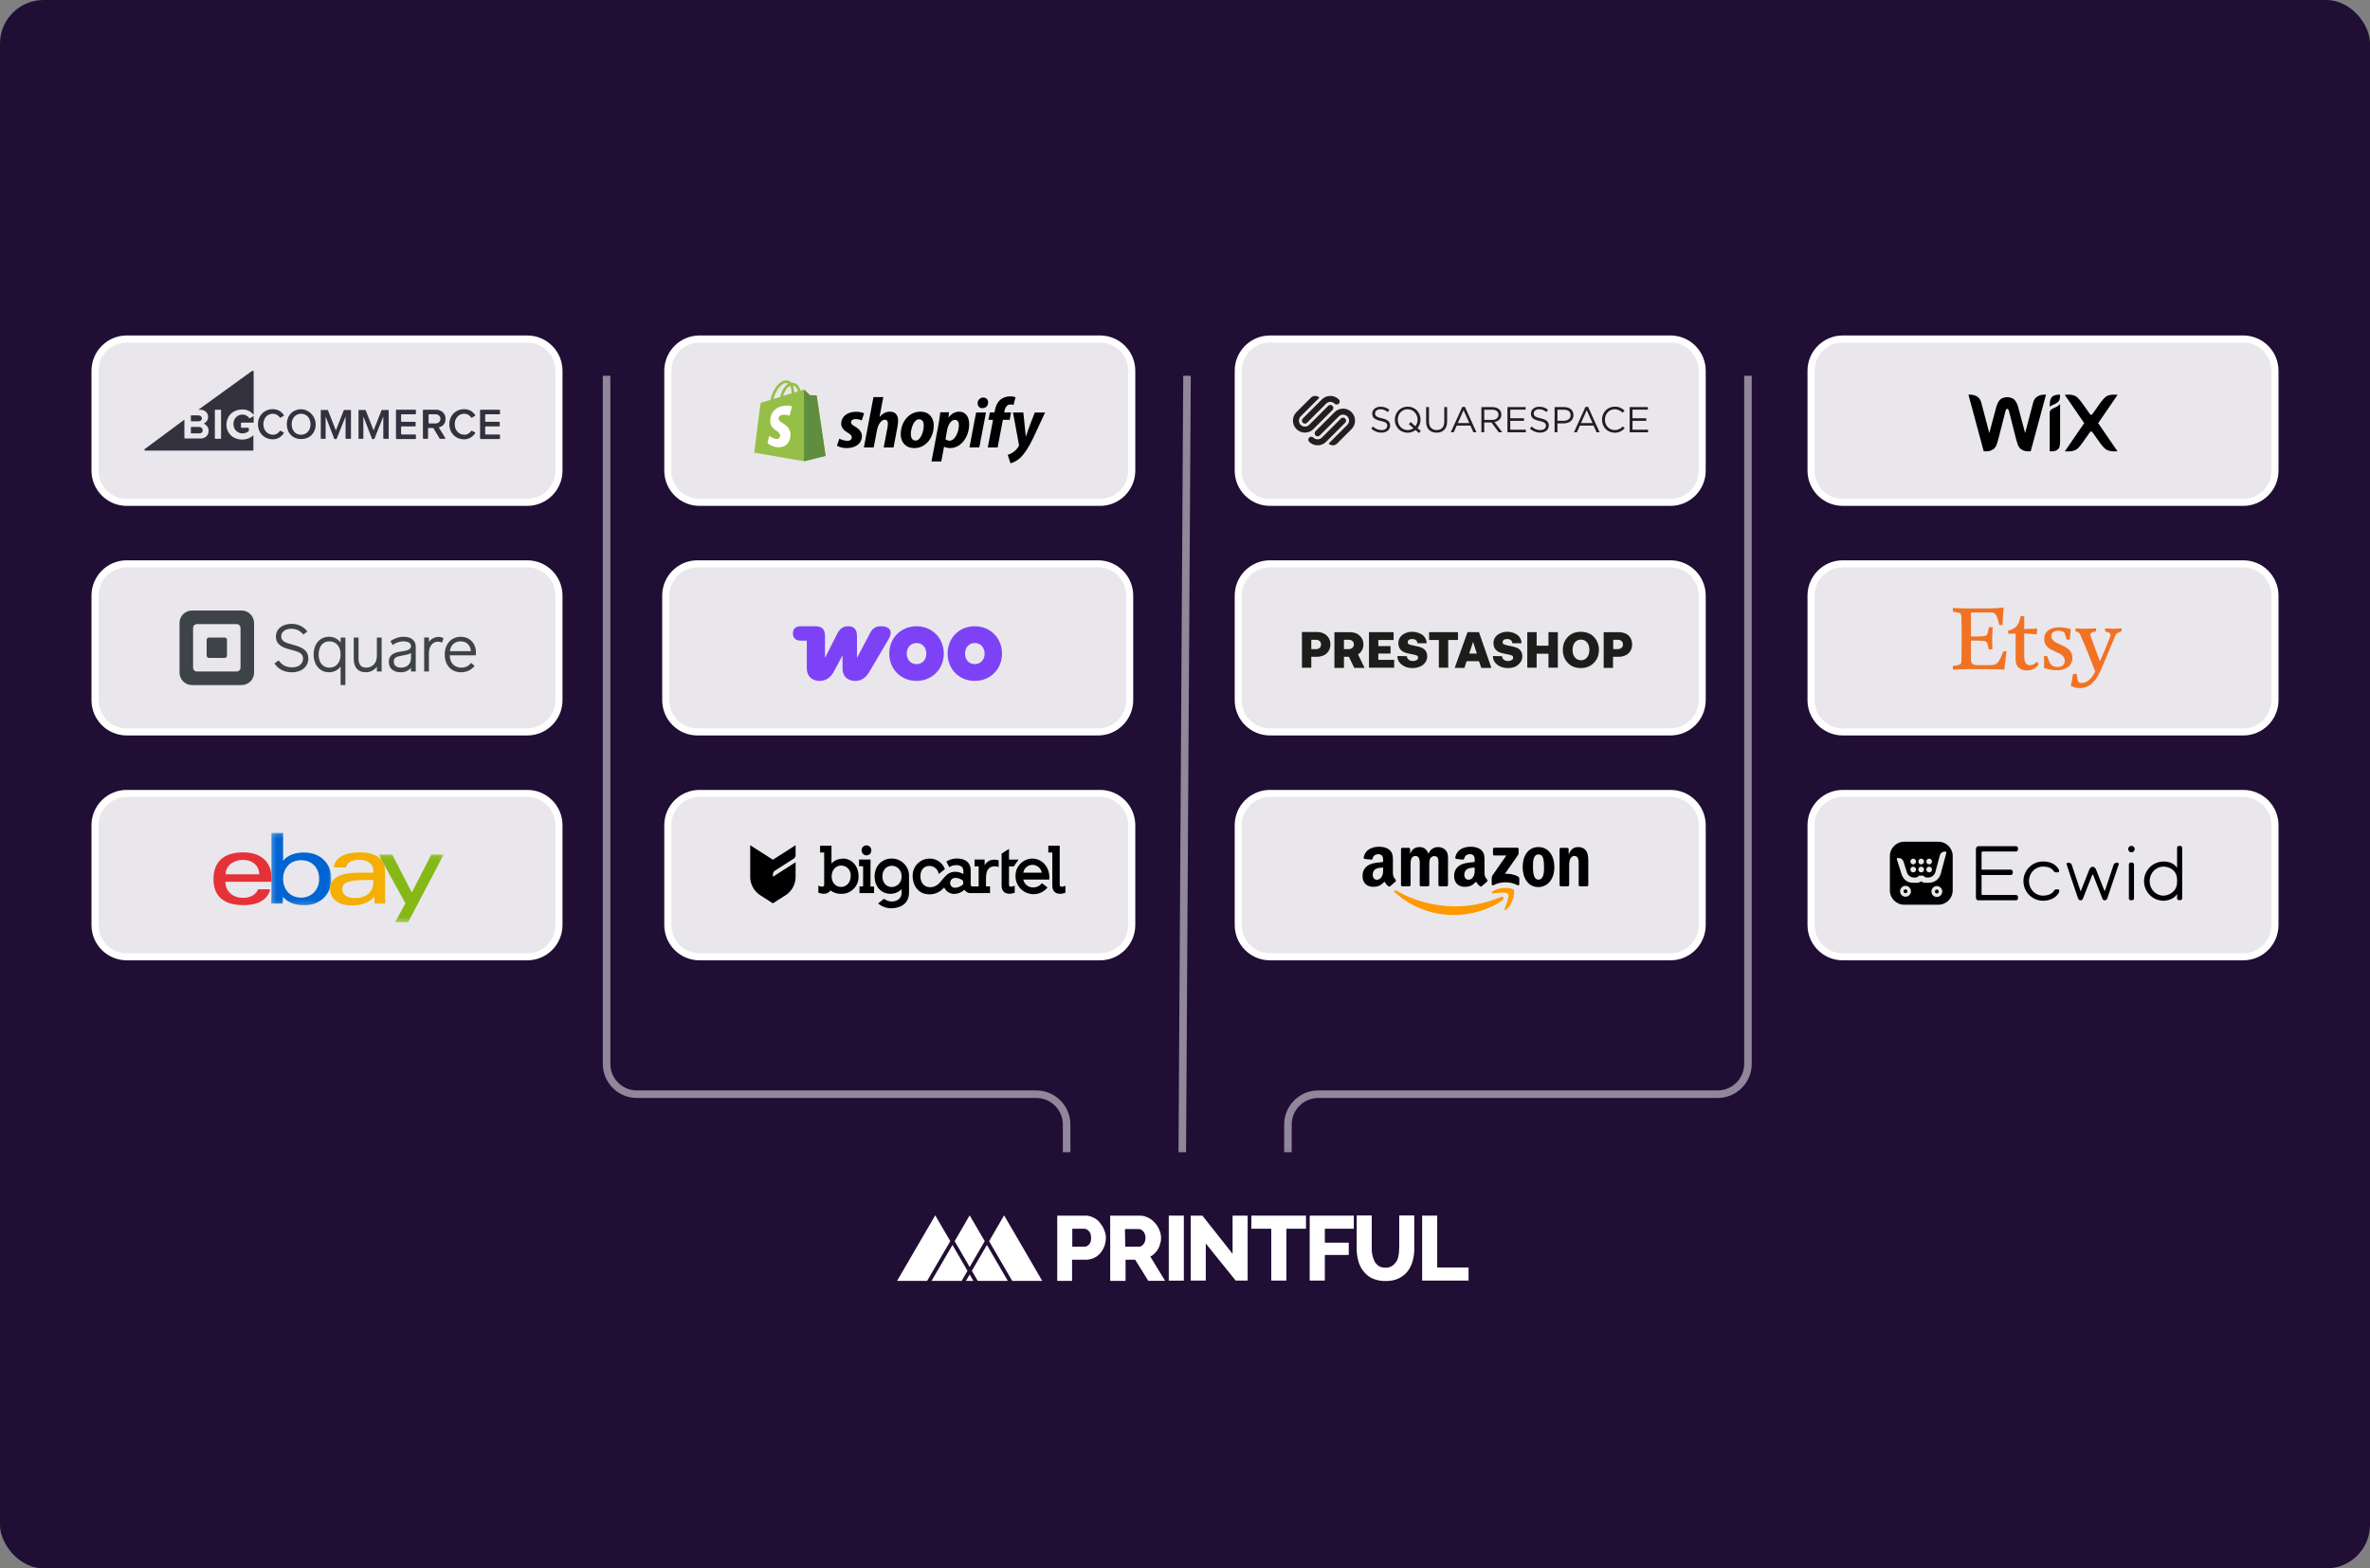 <svg width="544" height="360" viewBox="0 0 544 360" fill="none" xmlns="http://www.w3.org/2000/svg">
<rect x="0" y="0" width="544" height="360" fill="#808080" stroke="none"/>
<rect width="544" height="360" rx="10" fill="#200E34"/>
<path d="M252.469 280.664C252.07 280.142 251.566 279.742 250.975 279.481C250.367 279.168 249.69 278.994 249.012 279.029H242.672V294.005H246.077V289.152H249.082C249.759 289.17 250.419 289.03 251.045 288.77C251.618 288.509 252.139 288.126 252.539 287.656C252.956 287.169 253.286 286.613 253.512 286.021C253.72 285.412 253.824 284.769 253.842 284.125C253.842 283.499 253.703 282.873 253.442 282.299C253.251 281.707 252.869 281.185 252.469 280.664ZM249.985 285.639C249.725 285.952 249.342 286.143 248.943 286.16H246.129V282.038H248.804C249.012 282.02 249.221 282.055 249.395 282.177C249.586 282.316 249.794 282.368 249.916 282.56C250.107 282.734 250.246 282.96 250.315 283.221C250.402 283.516 250.437 283.829 250.454 284.143C250.454 284.786 250.315 285.308 249.985 285.639Z" fill="white"/>
<path d="M265.08 287.656C265.393 287.361 265.653 286.995 265.862 286.613C266.07 286.247 266.227 285.847 266.313 285.43C266.452 285.012 266.522 284.56 266.505 284.125C266.505 283.499 266.366 282.873 266.105 282.299C265.862 281.69 265.514 281.133 265.063 280.664C264.628 280.159 264.107 279.759 263.499 279.481C262.891 279.168 262.214 279.011 261.536 279.029H254.831V294.005H258.357V289.152H260.564L263.569 293.988H267.425L264.038 288.422C264.437 288.248 264.785 287.969 265.08 287.656ZM262.474 285.569C262.249 285.934 261.849 286.143 261.432 286.16H258.288L258.218 282.107H261.293C261.727 282.09 262.127 282.299 262.405 282.629C262.752 283.029 262.943 283.534 262.926 284.073C262.926 284.717 262.787 285.169 262.474 285.569Z" fill="white"/>
<path d="M271.733 279.029H268.276V293.953H271.733V279.029Z" fill="white"/>
<path d="M282.921 287.795L275.99 279.029H273.314V293.936H276.771V285.43L283.633 293.936H286.378V279.029H282.921V287.795Z" fill="white"/>
<path d="M287.229 282.038H291.797V293.936H295.271V282.038H299.771V279.029H287.229V282.038Z" fill="white"/>
<path d="M300.622 293.936H304.096V288.056H309.586V285.238H304.096V282.038H310.749V279.029H300.622V293.936Z" fill="white"/>
<path d="M321.137 286.613C321.154 287.169 321.12 287.709 320.998 288.248C320.929 288.735 320.755 289.204 320.477 289.622C320.216 290.005 319.886 290.352 319.504 290.596C319.053 290.874 318.531 291.013 317.993 290.979C317.489 290.979 317.003 290.874 316.551 290.648C316.169 290.387 315.821 290.057 315.578 289.657C315.092 288.735 314.849 287.691 314.866 286.647V278.994H311.409V286.647C311.409 287.604 311.531 288.543 311.791 289.465C312.017 290.318 312.417 291.118 312.973 291.814C313.511 292.509 314.206 293.066 315.005 293.449C315.978 293.866 317.02 294.058 318.08 294.04C319.191 294.04 320.234 293.849 321.015 293.449C321.797 293.083 322.492 292.544 323.048 291.883C323.586 291.187 323.986 290.387 324.229 289.535C324.507 288.596 324.629 287.622 324.629 286.647V278.994H321.172V286.613H321.137Z" fill="white"/>
<path d="M329.892 290.927V279.029H326.436V293.936H337.084V290.927H329.892Z" fill="white"/>
<path d="M214.669 278.959L205.914 294.005H212.81L218.126 284.891L214.669 278.959Z" fill="white"/>
<path d="M221.722 294.005H223.424L222.573 292.544L221.722 294.005Z" fill="white"/>
<path d="M218.63 285.76L213.818 294.005H220.732L222.07 291.692L218.63 285.76Z" fill="white"/>
<path d="M222.573 290.822L226.03 284.891L222.573 278.959L219.134 284.891L222.33 290.405L222.573 290.822Z" fill="white"/>
<path d="M223.076 291.692L224.431 294.005H231.327L226.533 285.76L223.076 291.692Z" fill="white"/>
<path d="M227.037 284.891L232.335 294.005H239.232L230.477 278.959L227.037 284.891Z" fill="white"/>
<path d="M29.097 77.81H121.018C125.042 77.81 128.305 81.072 128.305 85.097V108.021C128.304 112.045 125.042 115.308 121.018 115.308H29.097C25.072 115.308 21.81 112.045 21.81 108.021V85.097C21.81 81.072 25.072 77.81 29.097 77.81Z" fill="white" fill-opacity="0.9" stroke="white" stroke-width="1.619"/>
<path d="M29.097 129.421H121.018C125.042 129.421 128.305 132.683 128.305 136.708V160.718C128.305 164.742 125.042 168.005 121.018 168.005H29.097C25.072 168.005 21.81 164.742 21.81 160.718V136.708C21.81 132.684 25.072 129.421 29.097 129.421Z" fill="white" fill-opacity="0.9" stroke="white" stroke-width="1.619"/>
<path d="M29.097 182.122H121.018C125.042 182.122 128.305 185.385 128.305 189.409V212.333C128.304 216.357 125.042 219.62 121.018 219.62H29.097C25.072 219.62 21.81 216.357 21.81 212.333V189.409C21.81 185.385 25.072 182.122 29.097 182.122Z" fill="white" fill-opacity="0.9" stroke="white" stroke-width="1.619"/>
<path d="M291.507 77.81H383.428C387.452 77.81 390.715 81.072 390.715 85.097V108.021C390.715 112.045 387.452 115.308 383.428 115.308H291.507C287.482 115.308 284.22 112.045 284.22 108.021V85.097C284.22 81.072 287.482 77.81 291.507 77.81Z" fill="white" fill-opacity="0.9" stroke="white" stroke-width="1.619"/>
<path d="M291.507 129.421H383.428C387.452 129.421 390.715 132.683 390.715 136.708V160.718C390.715 164.742 387.452 168.005 383.428 168.005H291.507C287.482 168.005 284.22 164.742 284.22 160.718V136.708C284.22 132.684 287.482 129.421 291.507 129.421Z" fill="white" fill-opacity="0.9" stroke="white" stroke-width="1.619"/>
<path d="M291.507 182.122H383.428C387.452 182.122 390.715 185.385 390.715 189.409V212.333C390.715 216.357 387.452 219.62 383.428 219.62H291.507C287.482 219.62 284.22 216.357 284.22 212.333V189.409C284.22 185.385 287.482 182.122 291.507 182.122Z" fill="white" fill-opacity="0.9" stroke="white" stroke-width="1.619"/>
<path d="M160.573 77.81H252.494C256.519 77.81 259.781 81.072 259.781 85.097V108.021C259.781 112.045 256.519 115.308 252.494 115.308H160.573C156.549 115.308 153.286 112.045 153.286 108.021V85.097C153.286 81.072 156.549 77.81 160.573 77.81Z" fill="white" fill-opacity="0.9" stroke="white" stroke-width="1.619"/>
<path d="M160.097 129.421H252.018C256.042 129.421 259.305 132.683 259.305 136.708V160.718C259.305 164.742 256.042 168.005 252.018 168.005H160.097C156.072 168.005 152.81 164.742 152.81 160.718V136.708C152.81 132.684 156.072 129.421 160.097 129.421Z" fill="white" fill-opacity="0.9" stroke="white" stroke-width="1.619"/>
<path d="M160.573 182.122H252.494C256.519 182.122 259.781 185.385 259.781 189.409V212.333C259.781 216.357 256.519 219.62 252.494 219.62H160.573C156.549 219.62 153.286 216.357 153.286 212.333V189.409C153.286 185.385 156.549 182.122 160.573 182.122Z" fill="white" fill-opacity="0.9" stroke="white" stroke-width="1.619"/>
<path d="M422.983 77.81H514.904C518.929 77.81 522.191 81.072 522.191 85.097V108.021C522.191 112.045 518.929 115.308 514.904 115.308H422.983C418.959 115.308 415.697 112.045 415.696 108.021V85.097C415.696 81.072 418.959 77.81 422.983 77.81Z" fill="white" fill-opacity="0.9" stroke="white" stroke-width="1.619"/>
<path d="M422.983 129.421H514.904C518.929 129.421 522.191 132.683 522.191 136.708V160.718C522.191 164.742 518.929 168.005 514.904 168.005H422.983C418.959 168.005 415.696 164.742 415.696 160.718V136.708C415.696 132.684 418.959 129.421 422.983 129.421Z" fill="white" fill-opacity="0.9" stroke="white" stroke-width="1.619"/>
<path d="M422.983 182.122H514.904C518.929 182.122 522.191 185.385 522.191 189.409V212.333C522.191 216.357 518.929 219.62 514.904 219.62H422.983C418.959 219.62 415.697 216.357 415.696 212.333V189.409C415.696 185.385 418.959 182.122 422.983 182.122Z" fill="white" fill-opacity="0.9" stroke="white" stroke-width="1.619"/>
<path fill-rule="evenodd" clip-rule="evenodd" d="M344.894 206.613C341.883 208.842 337.518 210.031 333.76 210.031C328.49 210.031 323.747 208.074 320.158 204.82C319.876 204.564 320.128 204.215 320.467 204.414C324.34 206.677 329.129 208.038 334.076 208.038C337.412 208.038 341.082 207.345 344.457 205.907C344.966 205.689 345.393 206.242 344.894 206.613" fill="#FF9900"/>
<path fill-rule="evenodd" clip-rule="evenodd" d="M346.148 205.175C345.764 204.681 343.603 204.942 342.633 205.057C342.338 205.094 342.292 204.835 342.559 204.65C344.28 203.434 347.104 203.785 347.433 204.192C347.763 204.602 347.348 207.445 345.73 208.801C345.482 209.01 345.245 208.899 345.356 208.622C345.719 207.712 346.533 205.671 346.148 205.175" fill="#FF9900"/>
<path fill-rule="evenodd" clip-rule="evenodd" d="M342.7 196.064V194.882C342.7 194.703 342.836 194.583 342.998 194.583H348.27C348.439 194.583 348.574 194.705 348.574 194.882V195.894C348.572 196.064 348.43 196.286 348.177 196.637L345.446 200.553C346.461 200.528 347.532 200.68 348.452 201.2C348.66 201.318 348.716 201.49 348.732 201.66V202.922C348.732 203.094 348.543 203.295 348.344 203.191C346.722 202.337 344.568 202.245 342.775 203.2C342.592 203.3 342.4 203.101 342.4 202.929V201.73C342.4 201.538 342.402 201.21 342.594 200.917L345.759 196.361H343.005C342.836 196.361 342.7 196.24 342.7 196.064ZM323.47 203.44H321.866C321.713 203.429 321.591 203.314 321.58 203.166V194.902C321.58 194.737 321.717 194.605 321.889 194.605H323.384C323.54 194.612 323.664 194.732 323.675 194.881V195.962H323.705C324.095 194.918 324.828 194.431 325.816 194.431C326.82 194.431 327.447 194.918 327.898 195.962C328.286 194.918 329.168 194.431 330.113 194.431C330.785 194.431 331.521 194.709 331.97 195.335C332.477 196.03 332.373 197.04 332.373 197.926L332.371 203.141C332.371 203.307 332.234 203.44 332.062 203.44H330.461C330.3 203.429 330.172 203.3 330.172 203.141V198.761C330.172 198.412 330.203 197.543 330.127 197.212C330.007 196.657 329.648 196.501 329.184 196.501C328.796 196.501 328.39 196.761 328.225 197.178C328.06 197.595 328.076 198.292 328.076 198.761V203.141C328.076 203.307 327.939 203.44 327.767 203.44H326.166C326.003 203.429 325.877 203.3 325.877 203.141L325.875 198.761C325.875 197.839 326.026 196.483 324.887 196.483C323.734 196.483 323.779 197.805 323.779 198.761V203.141C323.779 203.307 323.641 203.44 323.47 203.44ZM353.113 194.431C355.493 194.431 356.781 196.483 356.781 199.092C356.781 201.613 355.357 203.613 353.113 203.613C350.776 203.613 349.504 201.561 349.504 199.004C349.504 196.431 350.792 194.431 353.113 194.431ZM353.126 196.118C351.944 196.118 351.87 197.735 351.87 198.743C351.87 199.753 351.854 201.909 353.113 201.909C354.356 201.909 354.414 200.17 354.414 199.11C354.414 198.412 354.385 197.579 354.175 196.918C353.995 196.342 353.636 196.118 353.126 196.118ZM359.867 203.44H358.269C358.109 203.429 357.981 203.3 357.981 203.141L357.979 194.875C357.992 194.723 358.125 194.605 358.288 194.605H359.774C359.914 194.612 360.029 194.707 360.061 194.836V196.1H360.09C360.539 194.97 361.168 194.431 362.276 194.431C362.995 194.431 363.697 194.691 364.148 195.405C364.568 196.066 364.568 197.178 364.568 197.978V203.18C364.55 203.325 364.416 203.44 364.259 203.44H362.65C362.504 203.429 362.382 203.32 362.366 203.18V198.691C362.366 197.787 362.47 196.465 361.362 196.465C360.972 196.465 360.613 196.727 360.435 197.126C360.209 197.631 360.18 198.134 360.18 198.691V203.141C360.178 203.307 360.038 203.44 359.867 203.44ZM338.498 199.493C338.498 200.12 338.514 200.643 338.198 201.2C337.943 201.653 337.537 201.932 337.088 201.932C336.472 201.932 336.111 201.461 336.111 200.766C336.111 199.393 337.336 199.144 338.498 199.144V199.493ZM340.115 203.418C340.009 203.513 339.856 203.52 339.736 203.456C339.204 203.012 339.107 202.806 338.816 202.383C337.936 203.284 337.311 203.554 336.172 203.554C334.821 203.554 333.772 202.718 333.772 201.044C333.772 199.737 334.476 198.847 335.482 198.412C336.353 198.027 337.568 197.959 338.498 197.853V197.645C338.498 197.262 338.527 196.809 338.302 196.478C338.108 196.182 337.733 196.059 337.402 196.059C336.79 196.059 336.247 196.374 336.113 197.026C336.086 197.171 335.98 197.314 335.834 197.321L334.28 197.153C334.149 197.124 334.002 197.017 334.04 196.816C334.397 194.922 336.102 194.352 337.627 194.352C338.408 194.352 339.427 194.56 340.043 195.153C340.823 195.885 340.749 196.861 340.749 197.923V200.433C340.749 201.187 341.06 201.518 341.354 201.925C341.455 202.07 341.478 202.245 341.347 202.353C341.02 202.627 340.438 203.137 340.117 203.422L340.115 203.418ZM317.472 199.493C317.472 200.12 317.488 200.643 317.172 201.2C316.917 201.653 316.513 201.932 316.062 201.932C315.446 201.932 315.088 201.461 315.088 200.766C315.088 199.393 316.312 199.144 317.472 199.144V199.493ZM319.089 203.418C318.983 203.513 318.83 203.52 318.71 203.456C318.178 203.012 318.083 202.806 317.79 202.383C316.91 203.284 316.288 203.554 315.146 203.554C313.797 203.554 312.746 202.718 312.746 201.044C312.746 199.737 313.452 198.847 314.456 198.412C315.327 198.027 316.543 197.959 317.472 197.853V197.645C317.472 197.262 317.501 196.809 317.278 196.478C317.082 196.182 316.707 196.059 316.378 196.059C315.767 196.059 315.221 196.374 315.088 197.026C315.06 197.171 314.954 197.314 314.81 197.321L313.254 197.153C313.123 197.124 312.978 197.017 313.015 196.816C313.373 194.922 315.076 194.352 316.601 194.352C317.382 194.352 318.401 194.56 319.017 195.153C319.798 195.885 319.723 196.861 319.723 197.923V200.433C319.723 201.187 320.034 201.518 320.328 201.925C320.431 202.07 320.454 202.245 320.323 202.353C319.996 202.627 319.414 203.137 319.094 203.422L319.089 203.418Z" fill="black"/>
<path d="M300.988 150.757H302.259C302.872 150.757 303.399 150.625 303.881 150.407C304.362 150.187 304.714 149.837 304.977 149.399C305.24 148.96 305.371 148.479 305.371 147.909C305.371 147.339 305.24 146.857 304.977 146.419C304.714 145.981 304.363 145.674 303.881 145.411C303.399 145.191 302.872 145.061 302.259 145.061H298.84V153.258H300.988V150.757ZM300.988 146.856H302.084C302.434 146.856 302.697 146.944 302.917 147.163C303.137 147.338 303.224 147.601 303.224 147.952C303.224 148.304 303.092 148.522 302.917 148.697C302.742 148.872 302.435 149.004 302.084 149.004H300.988V146.856Z" fill="#1D1D1B"/>
<path d="M312.605 149.267C312.825 148.872 312.955 148.434 312.955 147.952C312.955 147.382 312.824 146.9 312.56 146.462C312.297 146.024 311.902 145.717 311.464 145.454C310.982 145.234 310.456 145.104 309.798 145.104H306.293V153.301H308.484V150.759H309.624L310.852 153.301H313.219L311.729 150.232C312.079 149.968 312.386 149.66 312.605 149.267ZM310.414 148.697C310.194 148.872 309.932 149.003 309.581 149.003H308.484V146.856H309.624C309.974 146.856 310.237 146.944 310.457 147.162C310.677 147.337 310.764 147.601 310.764 147.952C310.764 148.303 310.632 148.521 310.414 148.697Z" fill="#1D1D1B"/>
<path d="M316.374 150.012H319.179V148.302H316.374V146.899H319.881V145.102H314.227V153.256H320.012V151.458H316.374V150.012Z" fill="#1D1D1B"/>
<path d="M327.157 152.028C327.463 151.633 327.595 151.152 327.595 150.669C327.595 150.142 327.463 149.749 327.245 149.397C327.025 149.091 326.719 148.828 326.368 148.696C326.018 148.521 325.579 148.389 325.009 148.301C324.439 148.17 324.044 148.082 323.826 148.038C323.563 147.95 323.387 147.906 323.299 147.818C323.168 147.73 323.124 147.599 323.124 147.424C323.124 147.16 323.212 146.985 323.431 146.854C323.606 146.722 323.869 146.679 324.176 146.679C324.526 146.679 324.789 146.767 325.009 146.942C325.229 147.117 325.316 147.337 325.359 147.643H327.463C327.463 147.162 327.332 146.723 327.025 146.284C326.762 145.889 326.367 145.582 325.842 145.364C325.316 145.144 324.746 145.014 324.132 145.014C323.519 145.014 322.993 145.145 322.511 145.364C322.029 145.584 321.634 145.89 321.371 146.284C321.108 146.679 320.976 147.117 320.976 147.599C320.976 148.125 321.108 148.563 321.327 148.914C321.546 149.22 321.853 149.483 322.203 149.659C322.553 149.834 323.036 149.965 323.563 150.053C324.132 150.185 324.527 150.273 324.79 150.316C325.054 150.405 325.229 150.448 325.317 150.536C325.448 150.624 325.492 150.756 325.492 150.931C325.492 151.194 325.404 151.369 325.185 151.501C324.965 151.632 324.703 151.72 324.352 151.72C323.914 151.72 323.563 151.632 323.344 151.414C323.081 151.194 322.949 150.975 322.949 150.624L320.758 150.581C320.758 151.107 320.889 151.589 321.196 151.984C321.503 152.422 321.898 152.729 322.467 152.992C322.994 153.255 323.607 153.342 324.265 153.342C324.878 153.342 325.448 153.21 325.975 152.992C326.5 152.773 326.895 152.423 327.157 152.028Z" fill="#1D1D1B"/>
<path d="M334.654 145.102H328.035V146.899H330.27V153.256H332.418V146.899H334.654V145.102Z" fill="#1D1D1B"/>
<path d="M336.848 145.102L333.91 153.299H336.146L336.628 151.765H339.477L340.004 153.299H342.326L339.477 145.102H336.848ZM337.241 150.012L338.118 147.337L338.994 150.012H337.241Z" fill="#1D1D1B"/>
<path d="M348.988 152.028C349.294 151.633 349.426 151.152 349.426 150.669C349.426 150.142 349.294 149.749 349.076 149.397C348.856 149.091 348.549 148.828 348.199 148.696C347.849 148.564 347.366 148.389 346.796 148.301C346.27 148.213 345.876 148.126 345.613 148.038C345.35 147.95 345.175 147.906 345.087 147.818C344.955 147.73 344.912 147.599 344.912 147.424C344.912 147.16 345 146.985 345.218 146.854C345.393 146.722 345.657 146.679 345.963 146.679C346.314 146.679 346.577 146.767 346.796 146.942C347.016 147.117 347.103 147.337 347.147 147.643H349.251C349.251 147.162 349.119 146.723 348.813 146.284C348.549 145.889 348.155 145.582 347.629 145.364C347.148 145.144 346.578 145.014 345.963 145.014C345.349 145.014 344.824 145.145 344.342 145.364C343.86 145.584 343.465 145.89 343.202 146.284C342.939 146.679 342.807 147.117 342.807 147.599C342.807 148.125 342.939 148.563 343.158 148.914C343.377 149.22 343.684 149.483 344.034 149.659C344.384 149.834 344.867 149.965 345.393 150.053C345.963 150.185 346.358 150.273 346.621 150.316C346.884 150.405 347.06 150.448 347.148 150.536C347.279 150.624 347.323 150.756 347.323 150.931C347.323 151.194 347.235 151.369 347.016 151.501C346.796 151.632 346.534 151.72 346.183 151.72C345.745 151.72 345.393 151.632 345.175 151.414C344.912 151.194 344.78 150.975 344.78 150.624L342.676 150.581C342.676 151.107 342.807 151.589 343.114 151.984C343.421 152.422 343.815 152.729 344.385 152.992C344.955 153.255 345.525 153.342 346.183 153.342C346.841 153.342 347.366 153.21 347.893 152.992C348.286 152.773 348.681 152.423 348.988 152.028Z" fill="#1D1D1B"/>
<path d="M355.432 148.214H352.714V145.102H350.566V153.256H352.714V150.055H355.432V153.256H357.58V145.102H355.432V148.214Z" fill="#1D1D1B"/>
<path d="M366.481 151.328C366.831 150.714 367.007 149.968 367.007 149.18C367.007 148.391 366.832 147.69 366.481 147.032C366.131 146.419 365.648 145.892 365.035 145.542C364.377 145.192 363.675 145.016 362.843 145.016C362.011 145.016 361.309 145.191 360.695 145.542C360.082 145.892 359.599 146.419 359.249 147.032C358.899 147.645 358.723 148.391 358.723 149.18C358.723 149.969 358.898 150.67 359.249 151.328C359.599 151.941 360.082 152.467 360.695 152.818C361.309 153.168 362.055 153.344 362.843 153.344C363.676 153.344 364.378 153.169 364.991 152.818C365.648 152.424 366.13 151.942 366.481 151.328ZM364.289 150.889C363.938 151.328 363.456 151.547 362.886 151.547C362.316 151.547 361.834 151.328 361.483 150.889C361.132 150.451 360.957 149.881 360.957 149.18C360.957 148.478 361.132 147.908 361.483 147.47C361.834 147.032 362.316 146.812 362.886 146.812C363.456 146.812 363.937 147.032 364.289 147.47C364.64 147.908 364.815 148.478 364.815 149.18C364.815 149.881 364.64 150.451 364.289 150.889Z" fill="#1D1D1B"/>
<path d="M373.186 145.454C372.704 145.234 372.178 145.104 371.564 145.104H368.102V153.301H370.249V150.759H371.521C372.134 150.759 372.66 150.627 373.142 150.408C373.624 150.189 373.975 149.839 374.238 149.4C374.502 148.962 374.633 148.48 374.633 147.91C374.633 147.34 374.502 146.859 374.238 146.42C373.975 145.982 373.668 145.672 373.186 145.454ZM372.178 148.698C371.958 148.873 371.696 149.004 371.345 149.004H370.293V146.857H371.389C371.739 146.857 372.003 146.945 372.222 147.163C372.442 147.338 372.529 147.602 372.529 147.953C372.529 148.304 372.396 148.522 372.178 148.698Z" fill="#1D1D1B"/>
<path fill-rule="evenodd" clip-rule="evenodd" d="M44.066 140.135H55.459C55.835 140.135 56.206 140.209 56.553 140.352C56.901 140.496 57.216 140.707 57.481 140.972C57.747 141.238 57.958 141.553 58.101 141.9C58.245 142.247 58.319 142.619 58.319 142.994V154.386C58.319 155.966 57.039 157.246 55.459 157.246H44.066C42.487 157.246 41.207 155.965 41.207 154.386V142.994C41.207 141.415 42.487 140.135 44.066 140.135ZM54.308 154.135C54.806 154.135 55.21 153.731 55.21 153.233L55.208 144.149C55.208 143.651 54.803 143.247 54.305 143.247H45.222C45.103 143.247 44.986 143.27 44.876 143.315C44.767 143.361 44.667 143.427 44.584 143.511C44.5 143.595 44.433 143.695 44.388 143.804C44.343 143.914 44.319 144.031 44.319 144.15V153.233C44.319 153.731 44.724 154.135 45.222 154.135H54.308Z" fill="#3E4348"/>
<path d="M47.948 151.01C47.811 151.009 47.68 150.954 47.584 150.857C47.488 150.76 47.434 150.629 47.434 150.492V146.865C47.433 146.797 47.446 146.73 47.472 146.667C47.498 146.603 47.536 146.546 47.584 146.498C47.633 146.449 47.69 146.411 47.753 146.385C47.816 146.358 47.883 146.345 47.952 146.345H51.583C51.651 146.345 51.719 146.359 51.782 146.385C51.845 146.411 51.902 146.45 51.95 146.498C51.998 146.546 52.036 146.604 52.062 146.667C52.088 146.73 52.101 146.797 52.101 146.865V150.491C52.101 150.559 52.088 150.627 52.062 150.69C52.036 150.753 51.998 150.81 51.95 150.859C51.902 150.907 51.845 150.945 51.782 150.972C51.719 150.998 51.651 151.011 51.583 151.012L47.948 151.01ZM67.026 147.927C66.497 147.783 65.995 147.647 65.606 147.473C64.885 147.151 64.55 146.704 64.55 146.069C64.55 144.866 65.712 144.325 66.87 144.325C67.969 144.325 68.93 144.78 69.575 145.605L69.619 145.662L70.549 144.934L70.504 144.878C69.647 143.787 68.376 143.189 66.926 143.189C65.96 143.189 65.075 143.45 64.435 143.924C63.715 144.451 63.334 145.216 63.334 146.128C63.334 148.249 65.332 148.767 66.938 149.183C68.562 149.611 69.558 149.936 69.558 151.175C69.558 152.395 68.571 153.183 67.045 153.183C66.291 153.183 64.894 152.982 64.015 151.641L63.975 151.578L62.997 152.286L63.035 152.343C63.865 153.6 65.298 154.322 66.971 154.322C69.243 154.322 70.771 153.039 70.771 151.131C70.771 148.948 68.693 148.382 67.026 147.927Z" fill="#3E4348"/>
<path fill-rule="evenodd" clip-rule="evenodd" d="M78.182 147.487V146.338H79.275V157.244H78.182V152.983C77.557 153.839 76.621 154.307 75.52 154.307C73.441 154.307 71.988 152.643 71.988 150.239C71.988 147.836 73.445 146.158 75.52 146.158C76.613 146.158 77.55 146.629 78.182 147.487ZM73.141 150.226C73.141 152.451 74.415 153.244 75.608 153.244L75.61 153.245C77.172 153.245 78.182 152.049 78.182 150.226C78.182 148.403 77.17 147.224 75.608 147.224C73.789 147.224 73.141 148.775 73.141 150.226Z" fill="#3E4348"/>
<path d="M86.505 146.34V150.644C86.505 152.151 85.473 153.245 84.052 153.245C82.871 153.245 82.296 152.545 82.296 151.104V146.34H81.203V151.328C81.203 153.196 82.218 154.311 83.919 154.311C84.978 154.311 85.888 153.861 86.506 153.04V154.133H87.599V146.34H86.505Z" fill="#3E4348"/>
<path fill-rule="evenodd" clip-rule="evenodd" d="M89.659 147.158C90.465 146.525 91.559 146.162 92.659 146.162C94.397 146.162 95.434 147.026 95.431 148.476V154.135H94.336V153.27C93.784 153.962 92.986 154.312 91.958 154.312C90.283 154.312 89.242 153.396 89.242 151.924C89.242 150.008 91.047 149.708 91.816 149.58C91.941 149.559 92.071 149.539 92.2 149.519L92.205 149.519C93.255 149.357 94.34 149.19 94.34 148.299C94.34 147.29 93.03 147.212 92.629 147.212C91.921 147.212 90.921 147.422 90.241 148.012L90.179 148.066L89.608 147.199L89.659 147.158ZM90.384 151.862C90.384 153.111 91.559 153.246 92.065 153.246C93.164 153.246 94.341 152.66 94.339 151.013V149.886C93.805 150.222 93.046 150.354 92.369 150.471L92.358 150.473L92.018 150.534C90.934 150.735 90.384 150.994 90.384 151.862Z" fill="#3E4348"/>
<path d="M101.764 146.485C101.505 146.3 101.095 146.189 100.669 146.189C100.236 146.195 99.811 146.301 99.426 146.499C99.042 146.697 98.708 146.982 98.453 147.331V146.335H97.359V154.127H98.453V149.96C98.453 148.112 99.491 147.284 100.52 147.284C100.821 147.28 101.119 147.343 101.393 147.469L101.466 147.508L101.813 146.517L101.764 146.485Z" fill="#3E4348"/>
<path fill-rule="evenodd" clip-rule="evenodd" d="M102.082 150.257C102.082 147.847 103.585 146.162 105.735 146.162C107.805 146.162 109.252 147.657 109.248 149.802C109.248 149.988 109.237 150.174 109.218 150.36L109.211 150.424H103.233C103.261 152.14 104.294 153.246 105.878 153.246C106.787 153.246 107.574 152.877 108.094 152.205L108.142 152.144L108.934 152.849L108.89 152.902C108.363 153.544 107.404 154.31 105.818 154.31C103.585 154.31 102.082 152.682 102.082 150.257ZM105.705 147.211C104.369 147.211 103.422 148.091 103.274 149.46H108.093C107.998 148.359 107.326 147.211 105.705 147.211Z" fill="#3E4348"/>
<path d="M197.778 195.152C197.778 194.536 198.272 194.042 198.887 194.042C199.502 194.042 199.997 194.536 199.997 195.152C200.045 195.767 199.587 196.285 198.972 196.333C198.357 196.382 197.838 195.923 197.79 195.308C197.79 195.26 197.79 195.2 197.778 195.152ZM243.387 203.46C243.278 203.364 243.218 203.207 243.242 203.063V194.126H240.625V195.682H241.542V203.268C241.542 204.51 242.181 205.161 243.399 205.161C243.797 205.137 244.183 205.064 244.556 204.92V203.316C243.821 203.605 243.519 203.533 243.387 203.448V203.46ZM199.804 203.485H200.636V204.992H197.283V203.46H198.115V198.83H197.187V197.286H199.816L199.804 203.485ZM193.376 197.117C192.423 197.105 191.495 197.491 190.856 198.203V194.126H188.239V195.682H189.179C189.179 195.935 189.179 203.038 189.179 203.038C189.203 203.183 189.143 203.34 189.035 203.436C188.781 203.629 188.166 203.436 187.841 203.304V204.908C188.227 205.052 188.625 205.137 189.023 205.149C189.65 205.209 190.265 204.92 190.614 204.389C191.326 204.92 192.194 205.185 193.087 205.161C195.221 205.233 196.994 203.557 197.066 201.422C197.066 201.314 197.066 201.205 197.066 201.097C197.066 198.745 195.511 197.057 193.388 197.057L193.376 197.117ZM193.05 203.581C191.808 203.581 190.892 202.568 190.892 201.169C190.892 199.77 191.784 198.673 193.087 198.673C194.28 198.673 195.257 199.638 195.269 200.832C195.269 200.904 195.269 200.976 195.257 201.049C195.269 202.52 194.341 203.581 193.05 203.581ZM232.919 203.304V204.908C232.545 205.04 232.159 205.125 231.761 205.149C230.555 205.149 229.904 204.486 229.904 203.255V195.947L231.605 194.838V197.31H233.811L232.702 198.866H231.605V203.063C231.58 203.207 231.641 203.364 231.749 203.46C232.063 203.665 232.931 203.304 232.919 203.304ZM204.627 197.069C202.384 197.069 200.756 198.806 200.756 201.181C200.756 203.557 202.3 205.161 204.422 205.161C205.375 205.161 206.28 204.775 206.943 204.1V204.92C206.943 206.499 205.556 206.922 204.724 206.922C204.073 206.922 203.434 206.704 202.915 206.307L201.552 207.368C202.409 208.103 203.494 208.501 204.627 208.477C206.485 208.477 208.655 207.537 208.655 204.884V201.181C208.74 198.998 207.039 197.153 204.845 197.069C204.772 197.069 204.7 197.069 204.627 197.069ZM204.7 203.605C203.434 203.605 202.541 202.592 202.541 201.157C202.541 199.71 203.47 198.721 204.736 198.721C205.99 198.757 206.979 199.819 206.943 201.073C206.943 201.097 206.943 201.133 206.943 201.157C207.015 202.435 206.038 203.533 204.76 203.605C204.748 203.605 204.724 203.605 204.712 203.605H204.7ZM240.878 201.519C240.878 198.601 238.876 197.069 236.911 197.069C234.752 197.129 233.04 198.926 233.1 201.085C233.1 201.109 233.1 201.133 233.1 201.157C233.124 203.436 234.993 205.269 237.272 205.245C238.515 205.233 239.672 204.666 240.444 203.702L239.154 202.713C238.683 203.34 237.948 203.702 237.164 203.69C236.067 203.738 235.09 202.966 234.885 201.893H240.842C240.866 201.76 240.878 201.64 240.878 201.519ZM234.885 200.313C235.041 199.288 235.91 198.528 236.947 198.516C238.02 198.504 238.937 199.264 239.13 200.313H234.885ZM226.009 198.625V197.298H223.694V198.854H224.634V203.473H223.271C223.139 203.485 223.018 203.448 222.922 203.364C222.837 203.255 222.801 203.123 222.813 202.99V199.65C222.813 198.89 222.439 197.057 219.617 197.057C218.773 197.057 217.941 197.298 217.218 197.744L217.893 199.035C218.411 198.709 219.014 198.54 219.629 198.588C219.991 198.588 220.341 198.685 220.655 198.878C220.968 199.119 221.149 199.505 221.125 199.903V200.627C220.558 200.289 219.919 200.108 219.268 200.096C217.772 200.096 217 201.037 216.265 201.953C215.529 202.87 214.806 203.69 213.371 203.641C212.056 203.581 211.272 202.568 211.272 201.073C211.272 199.686 212.116 198.757 213.322 198.757C214.396 198.757 215.3 199.541 215.469 200.602L216.892 199.505C216.349 197.973 214.866 196.997 213.238 197.081C211.091 197.153 209.415 198.962 209.487 201.109C209.487 201.121 209.487 201.133 209.487 201.133C209.487 203.123 210.705 205.281 213.322 205.281C214.637 205.306 215.891 204.715 216.723 203.702C217.145 204.63 218.074 205.209 219.087 205.185C219.943 205.161 220.751 204.811 221.366 204.22C221.704 204.775 222.343 205.076 222.982 204.992H227.251V203.46H226.322V201.603C226.322 199.698 226.95 198.842 228.385 198.842C228.674 198.842 228.963 198.902 229.229 199.023V197.467C228.903 197.358 228.566 197.31 228.216 197.322C227.287 197.298 226.431 197.805 226.009 198.625ZM221.101 202.954C220.606 203.436 219.955 203.726 219.268 203.774C218.665 203.822 218.134 203.364 218.086 202.761C218.086 202.725 218.086 202.701 218.086 202.665C218.086 202.025 218.604 201.507 219.244 201.507C219.28 201.507 219.316 201.507 219.352 201.507C219.991 201.531 220.606 201.772 221.089 202.194L221.101 202.954ZM177.409 201.242V200.723C177.409 200.373 177.59 200.036 177.892 199.843L182.149 197.117C182.45 196.924 182.619 196.599 182.619 196.237V194.006L177.409 197.334L172.2 194.006V201.061C172.127 202.821 172.983 204.473 174.443 205.45L177.409 207.344L180.376 205.45C181.835 204.486 182.691 202.821 182.619 201.061V197.913L177.409 201.242Z" fill="black"/>
<path fill-rule="evenodd" clip-rule="evenodd" d="M471.41 90.826C470.732 91.174 470.48 91.762 470.48 93.386C470.48 93.386 470.823 93.061 471.332 92.879C471.704 92.748 472.021 92.547 472.204 92.416C472.777 92.004 472.866 91.475 472.866 90.583C472.866 90.583 471.932 90.558 471.41 90.826ZM467.388 91.206C466.835 91.684 466.673 92.445 466.673 92.445L464.842 99.397L463.319 93.707C463.171 93.102 462.903 92.355 462.48 91.849C461.941 91.205 460.846 91.165 460.729 91.165C460.612 91.165 459.517 91.205 458.978 91.849C458.555 92.355 458.288 93.102 458.139 93.707L456.616 99.397L454.785 92.445C454.785 92.445 454.623 91.684 454.07 91.206C453.173 90.432 451.828 90.597 451.828 90.597L455.335 103.588C455.335 103.588 456.492 103.67 457.071 103.381C457.831 103.001 458.193 102.708 458.653 100.941C459.063 99.365 460.21 94.736 460.317 94.406C460.37 94.244 460.437 93.855 460.729 93.855C461.027 93.855 461.089 94.243 461.141 94.406C461.246 94.736 462.394 99.365 462.805 100.941C463.265 102.708 463.627 103.001 464.387 103.381C464.966 103.67 466.123 103.588 466.123 103.588L469.63 90.597C469.63 90.597 468.285 90.432 467.388 91.206ZM472.865 92.718C472.865 92.718 472.646 93.051 472.145 93.325C471.824 93.501 471.515 93.62 471.184 93.776C470.63 94.036 470.479 94.327 470.479 94.769V94.918V95.602V95.62V95.775V103.588C470.479 103.588 471.364 103.698 471.943 103.409C472.688 103.037 472.859 102.678 472.866 101.062V93.189L472.865 93.189V92.718ZM481.606 97.124L486.055 90.64C486.055 90.64 484.178 90.327 483.248 91.156C482.653 91.687 481.987 92.641 481.987 92.641L480.35 94.953C480.271 95.074 480.167 95.205 480.001 95.205C479.835 95.205 479.731 95.074 479.652 94.953L478.015 92.641C478.015 92.641 477.349 91.687 476.754 91.156C475.824 90.327 473.947 90.64 473.947 90.64L478.396 97.124L473.958 103.588C473.958 103.588 475.914 103.83 476.844 103C477.439 102.47 478.015 101.607 478.015 101.607L479.652 99.295C479.731 99.174 479.835 99.044 480.001 99.044C480.167 99.044 480.271 99.174 480.35 99.295L481.987 101.607C481.987 101.607 482.597 102.47 483.192 103C484.122 103.83 486.043 103.588 486.043 103.588L481.606 97.124Z" fill="black"/>
<path d="M187.462 90.888C187.449 90.795 187.369 90.741 187.302 90.741C187.235 90.741 185.913 90.715 185.913 90.715C185.913 90.715 184.805 89.646 184.698 89.526C184.591 89.419 184.377 89.446 184.297 89.473C184.297 89.473 184.084 89.54 183.737 89.646C183.683 89.46 183.59 89.233 183.469 88.992C183.082 88.244 182.495 87.844 181.8 87.844C181.747 87.844 181.707 87.844 181.654 87.857C181.627 87.83 181.613 87.804 181.587 87.79C181.28 87.47 180.892 87.31 180.425 87.323C179.53 87.35 178.636 88.004 177.901 89.152C177.394 89.967 177.007 90.982 176.887 91.769C175.858 92.09 175.137 92.317 175.111 92.317C174.59 92.477 174.577 92.491 174.51 92.985C174.483 93.359 173.121 103.894 173.121 103.894L184.551 105.87L189.505 104.642C189.492 104.642 187.475 90.982 187.462 90.888ZM183.162 89.833C182.895 89.913 182.602 90.007 182.281 90.114C182.281 89.66 182.214 89.019 182.014 88.485C182.695 88.592 183.029 89.366 183.162 89.833ZM181.68 90.287C181.079 90.474 180.425 90.675 179.771 90.875C179.958 90.167 180.305 89.473 180.732 89.005C180.892 88.832 181.119 88.645 181.373 88.538C181.64 89.059 181.694 89.793 181.68 90.287ZM180.452 87.924C180.665 87.924 180.839 87.964 180.986 88.071C180.746 88.191 180.505 88.378 180.292 88.618C179.717 89.233 179.277 90.18 179.103 91.102C178.556 91.275 178.022 91.436 177.541 91.583C177.861 90.127 179.076 87.964 180.452 87.924Z" fill="#95BF47"/>
<path d="M187.305 90.741C187.239 90.741 185.917 90.714 185.917 90.714C185.917 90.714 184.808 89.646 184.702 89.526C184.662 89.486 184.608 89.459 184.555 89.459V105.87L189.509 104.641C189.509 104.641 187.492 90.981 187.479 90.888C187.452 90.794 187.372 90.741 187.305 90.741Z" fill="#5E8E3E"/>
<path d="M181.803 93.292L181.229 95.442C181.229 95.442 180.588 95.148 179.827 95.201C178.705 95.268 178.705 95.976 178.705 96.149C178.772 97.111 181.295 97.324 181.442 99.581C181.549 101.357 180.508 102.572 178.985 102.666C177.169 102.759 176.168 101.691 176.168 101.691L176.555 100.048C176.555 100.048 177.57 100.809 178.371 100.756C178.892 100.729 179.092 100.289 179.066 99.995C178.985 98.74 176.929 98.82 176.796 96.75C176.689 95.014 177.824 93.265 180.334 93.105C181.309 93.038 181.803 93.292 181.803 93.292Z" fill="white"/>
<path d="M196.209 97.871C195.635 97.564 195.341 97.297 195.341 96.937C195.341 96.483 195.755 96.189 196.396 96.189C197.143 96.189 197.811 96.496 197.811 96.496L198.332 94.894C198.332 94.894 197.851 94.52 196.436 94.52C194.459 94.52 193.084 95.655 193.084 97.244C193.084 98.152 193.725 98.833 194.58 99.327C195.274 99.714 195.514 99.994 195.514 100.408C195.514 100.836 195.167 101.183 194.526 101.183C193.578 101.183 192.67 100.689 192.67 100.689L192.109 102.291C192.109 102.291 192.937 102.852 194.339 102.852C196.369 102.852 197.838 101.85 197.838 100.048C197.824 99.073 197.09 98.379 196.209 97.871Z" fill="black"/>
<path d="M204.302 94.492C203.3 94.492 202.512 94.973 201.912 95.694L201.885 95.681L202.753 91.141H200.496L198.293 102.704H200.55L201.297 98.752C201.591 97.256 202.366 96.335 203.087 96.335C203.594 96.335 203.794 96.682 203.794 97.176C203.794 97.483 203.768 97.87 203.701 98.177L202.846 102.704H205.103L205.984 98.031C206.078 97.537 206.144 96.949 206.144 96.549C206.158 95.267 205.49 94.492 204.302 94.492Z" fill="black"/>
<path d="M211.273 94.492C208.549 94.492 206.746 96.949 206.746 99.686C206.746 101.436 207.828 102.851 209.857 102.851C212.528 102.851 214.33 100.461 214.33 97.657C214.344 96.041 213.396 94.492 211.273 94.492ZM210.164 101.129C209.39 101.129 209.069 100.474 209.069 99.646C209.069 98.351 209.737 96.241 210.966 96.241C211.767 96.241 212.034 96.936 212.034 97.603C212.034 98.992 211.353 101.129 210.164 101.129Z" fill="black"/>
<path d="M220.124 94.492C218.602 94.492 217.734 95.841 217.734 95.841H217.708L217.841 94.626H215.838C215.745 95.44 215.558 96.695 215.384 97.63L213.809 105.909H216.065L216.693 102.557H216.746C216.746 102.557 217.214 102.851 218.068 102.851C220.725 102.851 222.461 100.127 222.461 97.376C222.461 95.854 221.78 94.492 220.124 94.492ZM217.961 101.155C217.374 101.155 217.027 100.821 217.027 100.821L217.4 98.712C217.668 97.296 218.402 96.362 219.19 96.362C219.884 96.362 220.098 97.002 220.098 97.603C220.098 99.072 219.23 101.155 217.961 101.155Z" fill="black"/>
<path d="M225.694 91.248C224.973 91.248 224.398 91.822 224.398 92.557C224.398 93.224 224.826 93.692 225.467 93.692H225.493C226.201 93.692 226.802 93.211 226.815 92.383C226.815 91.729 226.375 91.248 225.694 91.248Z" fill="black"/>
<path d="M222.527 102.689H224.784L226.32 94.678H224.05L222.527 102.689Z" fill="black"/>
<path d="M232.075 94.666H230.5L230.58 94.292C230.714 93.517 231.167 92.837 231.929 92.837C232.329 92.837 232.65 92.957 232.65 92.957L233.09 91.181C233.09 91.181 232.703 90.981 231.862 90.981C231.061 90.981 230.26 91.207 229.645 91.728C228.871 92.382 228.51 93.331 228.337 94.292L228.27 94.666H227.215L226.881 96.375H227.936L226.734 102.704H228.991L230.193 96.375H231.755L232.075 94.666Z" fill="black"/>
<path d="M237.522 94.678C237.522 94.678 236.106 98.243 235.479 100.192H235.452C235.412 99.565 234.891 94.678 234.891 94.678H232.514L233.876 102.035C233.903 102.195 233.89 102.302 233.823 102.409C233.556 102.916 233.115 103.41 232.594 103.771C232.167 104.078 231.686 104.278 231.312 104.412L231.94 106.335C232.394 106.241 233.355 105.854 234.157 105.106C235.185 104.145 236.146 102.649 237.121 100.62L239.885 94.678H237.522Z" fill="black"/>
<path fill-rule="evenodd" clip-rule="evenodd" d="M55.74 197.373C57.973 197.373 59.495 198.697 59.495 200.682H51.792C51.792 198.575 53.779 197.373 55.74 197.373M55.836 195.648C52.107 195.648 49 197.179 49 201.8C49 205.46 51.09 207.765 55.932 207.765C61.633 207.765 61.998 204.13 61.998 204.13H59.236C59.236 204.13 58.644 206.087 55.764 206.087C53.418 206.087 51.731 204.553 51.731 202.403H62.288V201.054C62.288 198.927 60.893 195.648 55.836 195.648" fill="#E53238"/>
<mask id="mask0_2703_8954" style="mask-type:luminance" maskUnits="userSpaceOnUse" x="62" y="191" width="15" height="17">
<path fill-rule="evenodd" clip-rule="evenodd" d="M62.227 191.174H76.055V207.802H62.227V191.174Z" fill="white"/>
</mask>
<g mask="url(#mask0_2703_8954)">
<path fill-rule="evenodd" clip-rule="evenodd" d="M69.122 197.45C71.653 197.45 73.263 199.268 73.263 201.709C73.263 204.325 71.404 206.037 69.141 206.037C66.439 206.037 64.982 203.995 64.982 201.732C64.982 199.623 66.29 197.45 69.122 197.45V197.45ZM62.286 191.174V205.446C62.286 206.256 62.227 207.394 62.227 207.394H64.861C64.861 207.394 64.956 206.577 64.956 205.83C64.956 205.83 66.257 207.802 69.797 207.802C73.523 207.802 76.055 205.297 76.055 201.708C76.055 198.369 73.73 195.684 69.802 195.684C66.125 195.684 64.982 197.606 64.982 197.606V191.174H62.286Z" fill="#0064D2"/>
</g>
<path fill-rule="evenodd" clip-rule="evenodd" d="M85.683 201.987V202.733C85.683 203.705 85.063 206.123 81.413 206.123C79.415 206.123 78.558 205.158 78.558 204.038C78.558 202 81.444 201.987 85.683 201.987M82.602 195.648C76.992 195.648 76.632 198.621 76.632 199.097H79.424C79.424 199.097 79.571 197.36 82.409 197.36C84.254 197.36 85.683 198.178 85.683 199.749V200.308H82.409C78.063 200.308 75.766 201.539 75.766 204.037C75.766 206.495 77.888 207.832 80.758 207.832C84.668 207.832 85.927 205.741 85.927 205.741C85.927 206.573 85.993 207.393 85.993 207.393H88.475C88.475 207.393 88.379 206.377 88.379 205.726V200.107C88.379 196.423 85.309 195.648 82.602 195.648" fill="#F5AF02"/>
<mask id="mask1_2703_8954" style="mask-type:luminance" maskUnits="userSpaceOnUse" x="86" y="196" width="16" height="16">
<path fill-rule="evenodd" clip-rule="evenodd" d="M86.875 196.114H101.868V211.681H86.875V196.114Z" fill="white"/>
</mask>
<g mask="url(#mask1_2703_8954)">
<path fill-rule="evenodd" clip-rule="evenodd" d="M86.875 196.114H90.016L94.525 204.858L99.022 196.114H101.868L93.675 211.681H90.69L93.055 207.342L86.875 196.114Z" fill="#86B817"/>
</g>
<path d="M223.743 152.438C222.406 152.438 221.515 151.43 221.515 150.026C221.515 148.622 222.424 147.596 223.743 147.596C225.062 147.596 226.007 148.622 226.007 150.026C226.007 151.43 225.08 152.438 223.743 152.438ZM223.743 156.29C227.29 156.29 229.999 153.626 229.999 150.026C229.999 146.426 227.29 143.744 223.743 143.744C220.196 143.744 217.505 146.408 217.505 150.026C217.505 153.644 220.214 156.29 223.743 156.29ZM210.375 152.438C209.039 152.438 208.13 151.43 208.13 150.026C208.13 148.622 209.039 147.596 210.375 147.596C211.712 147.596 212.621 148.622 212.621 150.026C212.621 151.43 211.73 152.438 210.375 152.438ZM210.375 156.29C213.905 156.29 216.614 153.626 216.632 150.026C216.632 146.408 213.905 143.744 210.375 143.744C206.846 143.744 204.119 146.408 204.119 150.026C204.119 153.644 206.846 156.29 210.375 156.29ZM188.131 156.29C189.522 156.29 190.662 155.606 191.5 153.986L193.389 150.422V153.446C193.389 155.228 194.53 156.29 196.295 156.29C197.685 156.29 198.701 155.678 199.681 153.986L204.03 146.588C204.975 144.95 204.298 143.744 202.212 143.744C201.089 143.744 200.358 144.104 199.699 145.346L196.705 151.016V145.976C196.705 144.464 195.992 143.744 194.691 143.744C193.639 143.744 192.819 144.194 192.177 145.454L189.361 151.016V146.03C189.361 144.41 188.702 143.744 187.115 143.744H183.854C182.624 143.744 182 144.32 182 145.382C182 146.444 182.659 147.056 183.854 147.056H185.19V153.428C185.19 155.228 186.385 156.29 188.131 156.29Z" fill="#7E42F6"/>
<g clip-path="url(#clip0_2703_8954)">
<path d="M326.06 96.33V96.313C326.06 94.718 324.878 93.338 323.118 93.338C321.358 93.338 320.159 94.735 320.159 96.33V96.347C320.159 97.942 321.341 99.322 323.102 99.322C323.82 99.322 324.44 99.09 324.928 98.702L325.688 99.395L326.134 98.908L325.366 98.272C325.812 97.743 326.06 97.057 326.06 96.33ZM324.878 97.842L323.812 96.875L323.374 97.364L324.449 98.281C324.093 98.553 323.63 98.718 323.118 98.718C321.796 98.718 320.837 97.644 320.837 96.33V96.313C320.837 94.999 321.779 93.942 323.102 93.942C324.424 93.942 325.383 95.016 325.383 96.33V96.347C325.383 96.916 325.192 97.437 324.878 97.842ZM331.514 96.801C331.514 98.066 330.837 98.71 329.771 98.71C328.663 98.71 328.002 98.007 328.002 96.76V93.437H327.349V96.801C327.349 98.437 328.324 99.313 329.754 99.313C331.2 99.313 332.168 98.437 332.168 96.751V93.437H331.514V96.801ZM370.63 98.718C369.358 98.718 368.391 97.668 368.391 96.33V96.313C368.391 94.983 369.349 93.942 370.63 93.942C371.415 93.942 371.961 94.272 372.449 94.735L372.895 94.256C372.317 93.71 371.688 93.338 370.638 93.338C368.936 93.338 367.713 94.693 367.713 96.33V96.347C367.713 98.007 368.944 99.322 370.614 99.322C371.664 99.322 372.325 98.917 372.928 98.305L372.498 97.883C371.944 98.413 371.423 98.718 370.63 98.718ZM374.721 98.627V96.602H377.879V96.007H374.721V94.032H378.251V93.437H374.068V99.222H378.292V98.627H374.721ZM359.001 93.437H356.837V99.222H357.49V97.181H358.895C360.126 97.181 361.168 96.536 361.168 95.288V95.272C361.168 94.131 360.308 93.437 359.001 93.437ZM360.507 95.313C360.507 96.073 359.878 96.586 358.919 96.586H357.49V94.041H358.953C359.887 94.041 360.507 94.47 360.507 95.297V95.313ZM317.2 96.016C315.928 95.743 315.63 95.437 315.63 94.892V94.875C315.63 94.355 316.11 93.942 316.861 93.942C317.456 93.942 317.994 94.131 318.531 94.569L318.911 94.065C318.324 93.594 317.721 93.354 316.878 93.354C315.779 93.354 314.977 94.024 314.977 94.933V94.95C314.977 95.9 315.588 96.33 316.919 96.619C318.134 96.875 318.424 97.181 318.424 97.718V97.734C318.424 98.305 317.911 98.718 317.134 98.718C316.333 98.718 315.754 98.445 315.151 97.901L314.746 98.379C315.44 98.999 316.192 99.305 317.109 99.305C318.258 99.305 319.084 98.66 319.084 97.668V97.653C319.084 96.768 318.49 96.297 317.2 96.016ZM346.663 96.602H349.82V96.007H346.663V94.032H350.193V93.437H346.011V99.222H350.233V98.627H346.663V96.602ZM353.621 96.016C352.349 95.743 352.052 95.437 352.052 94.892V94.875C352.052 94.355 352.531 93.942 353.283 93.942C353.878 93.942 354.416 94.131 354.952 94.569L355.333 94.065C354.746 93.594 354.143 93.354 353.3 93.354C352.2 93.354 351.399 94.024 351.399 94.933V94.95C351.399 95.9 352.011 96.33 353.341 96.619C354.556 96.875 354.845 97.181 354.845 97.718V97.734C354.845 98.305 354.332 98.718 353.556 98.718C352.755 98.718 352.177 98.445 351.572 97.901L351.168 98.379C351.862 98.999 352.614 99.305 353.532 99.305C354.68 99.305 355.507 98.66 355.507 97.668V97.653C355.507 96.768 354.912 96.297 353.621 96.016ZM335.646 93.396L333.011 99.222H333.68L334.366 97.693H337.515L338.192 99.222H338.895L336.258 93.396H335.646ZM334.622 97.106L335.944 94.156L337.258 97.106H334.622ZM363.919 93.396L361.283 99.222H361.952L362.639 97.693H365.788L366.465 99.222H367.168L364.531 93.396H363.919ZM362.895 97.106L364.217 94.156L365.532 97.106H362.895ZM344.614 95.173V95.156C344.614 94.702 344.448 94.297 344.167 94.016C343.804 93.652 343.233 93.437 342.523 93.437H340.036V99.222H340.688V96.975H342.34L344.018 99.222H344.82L343.043 96.859C343.952 96.694 344.614 96.131 344.614 95.173ZM340.688 96.388V94.041H342.474C343.407 94.041 343.952 94.47 343.952 95.181V95.197C343.952 95.941 343.333 96.388 342.464 96.388H340.688ZM299.039 97.034C299.308 97.302 299.744 97.302 300.012 97.034L304.391 92.655C304.928 92.117 305.8 92.117 306.337 92.655C306.606 92.923 307.042 92.923 307.31 92.655C307.579 92.385 307.579 91.95 307.31 91.681C306.235 90.606 304.493 90.606 303.418 91.681L299.039 96.06C298.77 96.329 298.77 96.765 299.039 97.034ZM305.851 94.114C306.119 93.846 306.119 93.41 305.851 93.141C305.582 92.872 305.146 92.872 304.878 93.141L300.499 97.52C299.961 98.058 299.09 98.058 298.553 97.52C298.015 96.982 298.015 96.111 298.553 95.573L302.848 91.279C302.31 90.742 301.438 90.742 300.901 91.279L297.579 94.601C296.505 95.675 296.505 97.418 297.579 98.493C298.655 99.568 300.397 99.568 301.472 98.493L305.851 94.114ZM306.338 94.601L301.958 98.98C301.69 99.249 301.69 99.684 301.958 99.952C302.227 100.221 302.663 100.221 302.932 99.952L307.31 95.574C307.848 95.036 308.719 95.036 309.256 95.574C309.794 96.111 309.794 96.982 309.256 97.52L304.962 101.814C305.499 102.352 306.371 102.352 306.908 101.814L310.23 98.493C311.305 97.418 311.305 95.675 310.23 94.601C309.155 93.526 307.412 93.526 306.338 94.601ZM308.77 96.06C308.501 95.792 308.065 95.792 307.797 96.06L303.418 100.44C302.881 100.977 302.009 100.977 301.472 100.44C301.203 100.17 300.767 100.17 300.499 100.44C300.23 100.708 300.23 101.144 300.499 101.412C301.573 102.487 303.316 102.487 304.391 101.412L308.77 97.034C309.039 96.765 309.039 96.329 308.77 96.06Z" fill="#231F20"/>
</g>
<path d="M55.627 93.98C56.864 93.98 57.669 94.536 58.225 95.216V85.329C58.225 85.144 57.978 85.02 57.854 85.144L45.543 94.041H45.853C47.152 94.041 47.77 94.845 47.77 95.71C47.77 96.389 47.399 96.884 46.904 97.131C46.843 97.193 46.843 97.255 46.904 97.316C47.461 97.564 47.894 98.181 47.894 98.861C47.894 99.85 47.214 100.653 45.976 100.653H42.45C42.388 100.653 42.326 100.591 42.326 100.53V96.328L33.232 103.063C33.047 103.187 33.171 103.434 33.356 103.434H57.978C58.102 103.434 58.163 103.31 58.163 103.248V99.912C57.483 100.53 56.617 100.9 55.565 100.9C53.586 100.9 51.977 99.541 51.977 97.44C52.039 95.277 53.648 93.98 55.627 93.98ZM50.74 100.591C50.74 100.653 50.678 100.715 50.616 100.715H49.441C49.379 100.715 49.317 100.653 49.317 100.591V94.165C49.317 94.103 49.379 94.041 49.441 94.041H50.616C50.678 94.041 50.74 94.103 50.74 94.165V100.591ZM43.811 96.575V95.401C43.811 95.339 43.811 95.339 43.873 95.339H45.543C46.038 95.339 46.348 95.648 46.348 96.019C46.348 96.451 46.038 96.698 45.543 96.698H43.873C43.873 96.698 43.811 96.637 43.811 96.575ZM43.811 99.356V98.12C43.811 98.058 43.873 97.996 43.935 97.996H45.667C46.224 97.996 46.533 98.367 46.533 98.738C46.533 99.232 46.224 99.479 45.667 99.479H43.935C43.811 99.479 43.811 99.417 43.811 99.356ZM57.297 96.019L58.225 95.524V97.007H55.441C55.38 97.007 55.318 97.069 55.318 97.131V98.058C55.318 98.12 55.38 98.181 55.441 98.181H56.988C57.05 98.181 57.112 98.243 57.112 98.305V98.923C57.112 98.985 57.112 98.985 57.05 98.985C56.741 99.232 56.246 99.479 55.689 99.479C54.452 99.479 53.586 98.552 53.586 97.316C53.586 96.081 54.452 95.154 55.689 95.154C56.37 95.154 56.864 95.524 57.174 95.895C57.174 96.019 57.236 96.081 57.297 96.019ZM59.215 97.378C59.215 95.339 60.7 93.918 62.618 93.918C63.855 93.918 64.659 94.536 65.154 95.277C65.216 95.339 65.154 95.401 65.092 95.463L64.35 95.895C64.288 95.895 64.226 95.895 64.226 95.833C63.917 95.339 63.298 94.968 62.68 94.968C61.38 94.968 60.453 95.957 60.453 97.378C60.453 98.738 61.38 99.788 62.68 99.788C63.36 99.788 63.917 99.417 64.226 98.923C64.226 98.861 64.288 98.861 64.35 98.861L65.092 99.232C65.154 99.294 65.154 99.356 65.154 99.417C64.659 100.159 63.855 100.838 62.618 100.838C60.7 100.838 59.215 99.417 59.215 97.378ZM65.835 97.378C65.835 95.71 66.763 94.412 68.247 94.041C70.66 93.424 72.887 95.648 72.392 98.181C72.083 99.726 70.846 100.777 69.175 100.777C67.196 100.838 65.835 99.356 65.835 97.378ZM71.279 97.378C71.279 96.019 70.413 94.968 69.113 94.968C67.814 94.968 66.948 96.019 66.948 97.378C66.948 98.738 67.752 99.788 69.113 99.788C70.413 99.788 71.279 98.738 71.279 97.378ZM79.321 100.653V95.586L77.279 100.715C77.279 100.715 77.279 100.777 77.218 100.777H76.784C76.784 100.777 76.723 100.777 76.723 100.715L74.743 95.586V100.653C74.743 100.715 74.681 100.715 74.681 100.715H73.691C73.629 100.715 73.629 100.653 73.629 100.653V94.165C73.629 94.103 73.691 94.103 73.691 94.103H75.176C75.238 94.103 75.3 94.165 75.3 94.227L77.094 98.799L78.888 94.227C78.888 94.165 78.95 94.103 79.012 94.103H80.496C80.558 94.103 80.558 94.165 80.558 94.165V100.653C80.558 100.715 80.496 100.715 80.496 100.715H79.507C79.383 100.715 79.321 100.715 79.321 100.653ZM90.889 100.591V94.165C90.889 94.103 90.951 94.041 91.013 94.041H95.344C95.406 94.041 95.467 94.103 95.467 94.165V94.968C95.467 95.03 95.406 95.092 95.344 95.092H92.189C92.127 95.092 92.065 95.154 92.065 95.216V96.698C92.065 96.76 92.127 96.822 92.189 96.822H95.282C95.344 96.822 95.406 96.884 95.406 96.946V97.749C95.406 97.811 95.344 97.873 95.282 97.873H92.189C92.127 97.873 92.065 97.934 92.065 97.996V99.603C92.065 99.664 92.127 99.726 92.189 99.726H95.344C95.406 99.726 95.467 99.788 95.467 99.85V100.653C95.467 100.715 95.406 100.777 95.344 100.777H91.013C90.951 100.715 90.889 100.653 90.889 100.591ZM100.911 100.653L99.489 98.305C99.489 98.243 99.427 98.243 99.365 98.243H98.375C98.313 98.243 98.251 98.305 98.251 98.367V100.591C98.251 100.653 98.189 100.715 98.128 100.715H97.2C97.138 100.715 97.076 100.653 97.076 100.591V94.165C97.076 94.103 97.138 94.041 97.2 94.041H100.045C101.344 94.041 102.272 94.906 102.272 96.142C102.272 97.255 101.592 97.873 100.85 98.058C100.788 98.058 100.726 98.181 100.788 98.243C101.097 98.676 101.901 100.035 102.211 100.53C102.272 100.591 102.211 100.715 102.087 100.715H101.035C100.973 100.715 100.973 100.715 100.911 100.653ZM101.097 96.142C101.097 95.524 100.602 95.092 99.984 95.092H98.499C98.437 95.092 98.375 95.154 98.375 95.216V97.069C98.375 97.131 98.437 97.193 98.499 97.193H99.984C100.602 97.193 101.097 96.76 101.097 96.142ZM110.191 100.591V94.165C110.191 94.103 110.253 94.041 110.315 94.041H114.645C114.707 94.041 114.769 94.103 114.769 94.165V94.968C114.769 95.03 114.707 95.092 114.645 95.092H111.49C111.428 95.092 111.366 95.154 111.366 95.216V96.698C111.366 96.76 111.428 96.822 111.49 96.822H114.583C114.645 96.822 114.707 96.884 114.707 96.946V97.749C114.707 97.811 114.645 97.873 114.583 97.873H111.49C111.428 97.873 111.366 97.934 111.366 97.996V99.603C111.366 99.664 111.428 99.726 111.49 99.726H114.645C114.707 99.726 114.769 99.788 114.769 99.85V100.653C114.769 100.715 114.707 100.777 114.645 100.777H110.315C110.253 100.715 110.191 100.653 110.191 100.591ZM103.139 97.378C103.139 95.339 104.623 93.918 106.541 93.918C107.778 93.918 108.583 94.536 109.077 95.277C109.139 95.339 109.077 95.401 109.016 95.463L108.273 95.895C108.211 95.895 108.15 95.895 108.15 95.833C107.84 95.339 107.222 94.968 106.603 94.968C105.304 94.968 104.376 95.957 104.376 97.378C104.376 98.738 105.304 99.788 106.603 99.788C107.283 99.788 107.84 99.417 108.15 98.923C108.15 98.861 108.211 98.861 108.273 98.861L109.016 99.232C109.077 99.294 109.077 99.356 109.077 99.417C108.583 100.159 107.778 100.838 106.541 100.838C104.623 100.838 103.139 99.417 103.139 97.378ZM87.982 100.653V95.586L85.94 100.715C85.94 100.715 85.94 100.777 85.879 100.777H85.445C85.445 100.777 85.384 100.777 85.384 100.715L83.404 95.586V100.653C83.404 100.715 83.342 100.715 83.342 100.715H82.352C82.29 100.715 82.29 100.653 82.29 100.653V94.165C82.29 94.103 82.352 94.103 82.352 94.103H83.837C83.899 94.103 83.961 94.165 83.961 94.227L85.755 98.799L87.549 94.227C87.549 94.165 87.611 94.103 87.673 94.103H89.157C89.219 94.103 89.219 94.165 89.219 94.165V100.653C89.219 100.715 89.157 100.715 89.157 100.715H88.168C88.044 100.715 87.982 100.715 87.982 100.653Z" fill="#34313F"/>
<g clip-path="url(#clip1_2703_8954)">
<path fill-rule="evenodd" clip-rule="evenodd" d="M444.938 193.207H437.075C435.265 193.207 433.797 194.679 433.797 196.494V204.375C433.797 206.19 435.265 207.661 437.075 207.661H444.938C446.748 207.661 448.216 206.19 448.216 204.375V196.493C448.216 194.679 446.748 193.207 444.938 193.207ZM442.812 197.096C443.172 197.096 443.463 197.388 443.463 197.748C443.463 198.109 443.172 198.4 442.812 198.4C442.453 198.4 442.162 198.109 442.162 197.748C442.162 197.388 442.453 197.096 442.812 197.096ZM442.812 198.938C443.172 198.938 443.463 199.23 443.463 199.59C443.463 199.951 443.172 200.242 442.812 200.242C442.453 200.242 442.162 199.951 442.162 199.59C442.162 199.23 442.453 198.938 442.812 198.938ZM440.979 197.096C441.338 197.096 441.629 197.388 441.629 197.748C441.629 198.109 441.338 198.4 440.979 198.4C440.619 198.4 440.328 198.109 440.328 197.748C440.328 197.388 440.619 197.096 440.979 197.096ZM440.979 198.938C441.338 198.938 441.629 199.23 441.629 199.59C441.629 199.951 441.338 200.242 440.979 200.242C440.619 200.242 440.328 199.951 440.328 199.59C440.328 199.23 440.619 198.938 440.979 198.938ZM439.145 197.096C439.505 197.096 439.796 197.388 439.796 197.748C439.796 198.109 439.505 198.4 439.145 198.4C438.786 198.4 438.495 198.109 438.495 197.748C438.495 197.388 438.786 197.096 439.145 197.096ZM439.145 198.938C439.505 198.938 439.796 199.23 439.796 199.59C439.796 199.951 439.505 200.242 439.145 200.242C438.786 200.242 438.495 199.951 438.495 199.59C438.495 199.23 438.786 198.938 439.145 198.938ZM437.382 205.827C436.695 205.827 436.138 205.268 436.138 204.58C436.138 203.891 436.695 203.332 437.382 203.332C438.07 203.332 438.627 203.891 438.627 204.58C438.628 205.268 438.07 205.827 437.382 205.827ZM444.573 205.883C443.886 205.883 443.329 205.324 443.329 204.636C443.329 203.947 443.886 203.388 444.573 203.388C445.26 203.388 445.818 203.947 445.818 204.636C445.818 205.324 445.26 205.883 444.573 205.883ZM446.759 195.739L445.472 200.542C445.129 201.824 444.045 202.628 442.721 202.628H441.872C441.592 202.628 441.186 202.476 441.018 202.318C440.99 202.291 440.945 202.291 440.917 202.318C440.749 202.476 440.343 202.628 440.063 202.628H439.131C437.848 202.628 436.876 201.896 436.488 200.671L435.394 197.231C435.372 197.163 435.384 197.09 435.427 197.032C435.469 196.974 435.534 196.94 435.607 196.94L435.816 196.941C436.321 196.943 436.762 197.268 436.915 197.749L437.718 200.278C437.935 200.963 438.631 201.424 439.348 201.424L439.66 201.423C439.982 201.423 440.208 201.258 440.345 201.11C440.416 201.032 440.515 200.987 440.621 200.987L441.321 200.988C441.42 200.988 441.517 201.028 441.583 201.101C441.716 201.247 441.951 201.423 442.276 201.423L442.573 201.424C443.313 201.424 444.032 200.923 444.224 200.206L445.266 196.318C445.402 195.812 445.861 195.459 446.384 195.459H446.567C446.585 195.459 446.602 195.461 446.618 195.468C446.736 195.518 446.787 195.633 446.759 195.739Z" fill="black"/>
<path fill-rule="evenodd" clip-rule="evenodd" d="M444.571 204.188C444.325 204.188 444.125 204.388 444.125 204.635C444.125 204.883 444.325 205.083 444.571 205.083C444.818 205.083 445.018 204.883 445.018 204.635C445.018 204.388 444.818 204.188 444.571 204.188Z" fill="black"/>
<path fill-rule="evenodd" clip-rule="evenodd" d="M437.383 204.133C437.137 204.133 436.938 204.333 436.938 204.581C436.938 204.828 437.137 205.028 437.383 205.028C437.63 205.028 437.83 204.828 437.83 204.581C437.83 204.333 437.63 204.133 437.383 204.133Z" fill="black"/>
<path d="M472.327 204.14C472.003 204.14 471.649 204.125 471.492 204.409C470.999 205.3 469.875 205.58 468.952 205.58C467.115 205.58 465.719 204.084 465.719 202.245C465.719 200.407 467.115 198.911 468.952 198.911C469.768 198.911 470.83 199.069 471.461 200.024C471.639 200.294 471.992 200.233 472.316 200.233C472.77 200.233 472.661 199.69 472.482 199.419C471.565 198.029 470.057 197.737 468.953 197.737C466.469 197.737 464.449 199.759 464.449 202.244C464.449 204.729 466.47 206.752 468.953 206.752C470.558 206.752 471.939 206.056 472.557 204.936C472.714 204.654 472.807 204.14 472.327 204.14Z" fill="black"/>
<path d="M489.242 197.973C488.918 197.973 488.656 198.115 488.656 198.439V206.219C488.656 206.543 488.918 206.644 489.242 206.644C489.566 206.644 489.829 206.543 489.829 206.219V198.439C489.829 198.115 489.566 197.973 489.242 197.973Z" fill="black"/>
<path d="M489.244 194.149C488.834 194.149 488.5 194.483 488.5 194.894C488.5 195.306 488.834 195.64 489.244 195.64C489.655 195.64 489.989 195.306 489.989 194.894C489.99 194.483 489.656 194.149 489.244 194.149Z" fill="black"/>
<path d="M485.927 198.017C485.916 198.017 485.893 198.016 485.892 198.016C485.89 198.016 485.34 198.016 485.172 198.435C485.01 198.842 484.13 201.62 483.198 204.327C483.168 204.415 483.131 204.501 483.098 204.587L481.093 199.539C481.004 199.323 480.871 199.16 480.698 199.063C480.598 199.005 480.486 198.964 480.348 198.964C480.347 198.964 480.346 198.965 480.345 198.965C480.343 198.965 480.343 198.964 480.341 198.964C480.203 198.964 480.092 199.005 479.992 199.063C479.818 199.16 479.686 199.322 479.596 199.539L477.592 204.587C477.558 204.501 477.522 204.415 477.492 204.327C476.552 201.598 475.679 198.841 475.517 198.435C475.35 198.016 474.774 198.016 474.763 198.017C474.468 198.023 474.351 198.101 474.36 198.291C474.359 198.335 474.362 198.382 474.377 198.438C474.422 198.611 475.824 202.894 476.966 206.145C477.04 206.357 477.201 206.658 477.582 206.658C477.834 206.658 478.021 206.492 478.089 206.32L480.232 200.843C480.253 200.793 480.298 200.768 480.344 200.767C480.39 200.768 480.436 200.793 480.456 200.843L482.599 206.32C482.667 206.492 482.868 206.658 483.106 206.658C483.494 206.658 483.652 206.359 483.722 206.145C484.794 202.88 486.267 198.611 486.312 198.438C486.326 198.382 486.33 198.335 486.328 198.291C486.34 198.101 486.222 198.023 485.927 198.017Z" fill="black"/>
<path d="M462.762 205.431H455.076C454.947 205.431 454.843 205.327 454.843 205.199V200.839H461.563C461.875 200.839 462.013 200.565 462.013 200.228C462.013 199.891 461.875 199.617 461.563 199.617H454.843V195.699C454.843 195.563 454.953 195.453 455.089 195.453H462.762C463.074 195.453 463.212 195.179 463.212 194.842C463.212 194.504 463.074 194.231 462.762 194.231H454.096C453.759 194.231 453.543 194.551 453.543 195.052C453.543 195.052 453.544 205.995 453.544 206.001C453.549 206.326 453.733 206.654 454.037 206.654H462.762C463.074 206.654 463.212 206.381 463.212 206.043C463.212 205.705 463.074 205.431 462.762 205.431Z" fill="black"/>
<path d="M500.304 194.149C499.98 194.149 499.718 194.291 499.718 194.615V199.213C499.052 198.122 497.765 197.748 496.632 197.748C494.151 197.748 492.133 199.768 492.133 202.251C492.133 204.733 494.151 206.754 496.632 206.754C497.599 206.754 499.107 206.267 499.718 205.212V206.202C499.718 206.204 499.719 206.205 499.719 206.207C499.719 206.218 499.721 206.225 499.723 206.226C499.738 206.528 499.99 206.627 500.304 206.627C500.628 206.627 500.89 206.526 500.89 206.202V204.969V195.425V194.615C500.89 194.291 500.628 194.149 500.304 194.149ZM496.631 205.581C494.796 205.581 493.417 204.087 493.417 202.251C493.417 200.414 494.796 198.92 496.631 198.92C497.695 198.92 499.702 199.56 499.717 201.939V202.477C499.702 204.819 497.595 205.581 496.631 205.581Z" fill="black"/>
</g>
<path d="M237.865 250.29H146.191C142.831 250.29 140.098 247.557 140.098 244.197V86.256H138.363V244.197C138.363 248.514 141.874 252.025 146.191 252.025H237.865C241.225 252.025 243.958 254.758 243.958 258.117V264.469H245.693V258.117C245.693 253.802 242.181 250.29 237.865 250.29Z" fill="white" fill-opacity="0.5"/>
<path d="M271.593 86.25L270.508 264.468H272.242L273.328 86.26L271.593 86.25Z" fill="white" fill-opacity="0.5"/>
<path d="M400.353 86.256V244.197C400.353 247.557 397.62 250.29 394.26 250.29H302.585C298.269 250.29 294.758 253.802 294.758 258.117V264.469H296.492V258.117C296.492 254.758 299.225 252.025 302.585 252.025H394.26C398.576 252.025 402.087 248.514 402.087 244.197V86.256H400.353Z" fill="white" fill-opacity="0.5"/>
<path d="M452.404 146.121V140.892C452.404 140.698 452.423 140.582 452.75 140.582H457.154C457.924 140.582 458.347 141.24 458.654 142.48L458.904 143.468H459.654C459.789 140.66 459.904 139.439 459.904 139.439C459.904 139.439 458.02 139.652 456.904 139.652H451.27L448.25 139.556V140.369L449.269 140.563C449.981 140.698 450.154 140.853 450.212 141.512C450.212 141.512 450.27 143.448 450.27 146.644C450.27 149.84 450.212 151.757 450.212 151.757C450.212 152.338 449.981 152.551 449.269 152.687L448.25 152.881V153.694L451.27 153.597H456.308C457.443 153.597 460.078 153.694 460.078 153.694C460.135 152.997 460.52 149.84 460.578 149.491H459.866L459.116 151.215C458.52 152.571 457.655 152.668 456.693 152.668H453.827C452.866 152.668 452.404 152.28 452.404 151.447V147.032C452.404 147.032 454.5 147.032 455.231 147.09C455.769 147.129 456.096 147.284 456.269 148.039L456.5 149.046H457.327L457.269 146.509L457.385 143.952H456.558L456.289 145.075C456.115 145.811 456 145.947 455.25 146.024C454.404 146.122 452.404 146.102 452.404 146.102L452.404 146.121ZM463.808 141.434C463.539 142.635 463.27 143.565 462.327 144.184C461.75 144.572 461.173 144.707 460.943 144.726V145.462H462.654V151.408C462.654 153.074 463.751 153.888 465.212 153.888C466.347 153.888 467.52 153.403 467.924 152.396L467.52 151.873C467.327 152.203 466.712 152.687 465.943 152.687C465.097 152.687 464.635 152.105 464.635 150.634V145.385L467.482 145.599L467.636 144.281L464.636 144.398V141.453L463.808 141.434ZM469.885 150.58L469.155 150.599C469.193 151.025 469.213 151.567 469.213 152.071C469.213 152.594 469.193 153.078 469.155 153.31C469.155 153.31 470.616 153.852 472.097 153.852C474.097 153.852 475.694 152.884 475.694 150.986C475.694 147.733 470.847 148.217 470.847 146.028C470.847 145.118 471.655 144.769 472.54 144.769C473.232 144.769 473.809 145.021 473.924 145.389L474.405 146.842L475.117 146.803C475.174 146.028 475.213 145.137 475.328 144.421C474.713 144.15 473.424 143.994 472.617 143.994C470.732 143.994 469.213 144.827 469.213 146.687C469.213 149.921 473.944 149.262 473.944 151.645C473.944 152.497 473.424 153.097 472.251 153.097C471.175 153.097 470.636 152.536 470.425 151.974L469.885 150.58ZM481.477 152.817C480.363 155.949 479 156.761 477.772 156.761C477.253 156.761 477.004 156.528 476.927 156.162L476.639 154.653L475.833 154.692C475.679 155.581 475.525 156.568 475.315 157.38C475.795 157.746 476.6 157.94 477.234 157.94C478.559 157.94 480.574 157.766 482.417 153.358L485.508 146.012C485.757 145.413 485.853 145.355 486.583 145.065L486.986 144.91V144.234L485.162 144.33L483.204 144.234V144.91L483.703 145.065C484.202 145.22 484.433 145.413 484.433 145.761C484.433 145.935 484.375 146.109 484.279 146.379C483.991 147.114 482.205 151.483 481.726 152.411L482.205 152.237C481.36 150.13 480.075 146.611 479.883 146.012C479.844 145.896 479.825 145.8 479.825 145.703C479.825 145.393 480.036 145.142 480.497 145.045L481.131 144.91V144.234L478.5 144.33L476.408 144.234V144.91L476.754 145.026C477.234 145.181 477.349 145.316 477.637 145.993C479.23 149.666 479.979 151.676 480.996 154.306L481.477 152.817Z" fill="#F27224"/>
<defs>
<clipPath id="clip0_2703_8954">
<rect width="81.519" height="11.343" fill="white" transform="translate(296.773 90.875)"/>
</clipPath>
<clipPath id="clip1_2703_8954">
<rect width="67.065" height="14.454" fill="white" transform="translate(433.797 193.207)"/>
</clipPath>
</defs>
</svg>
